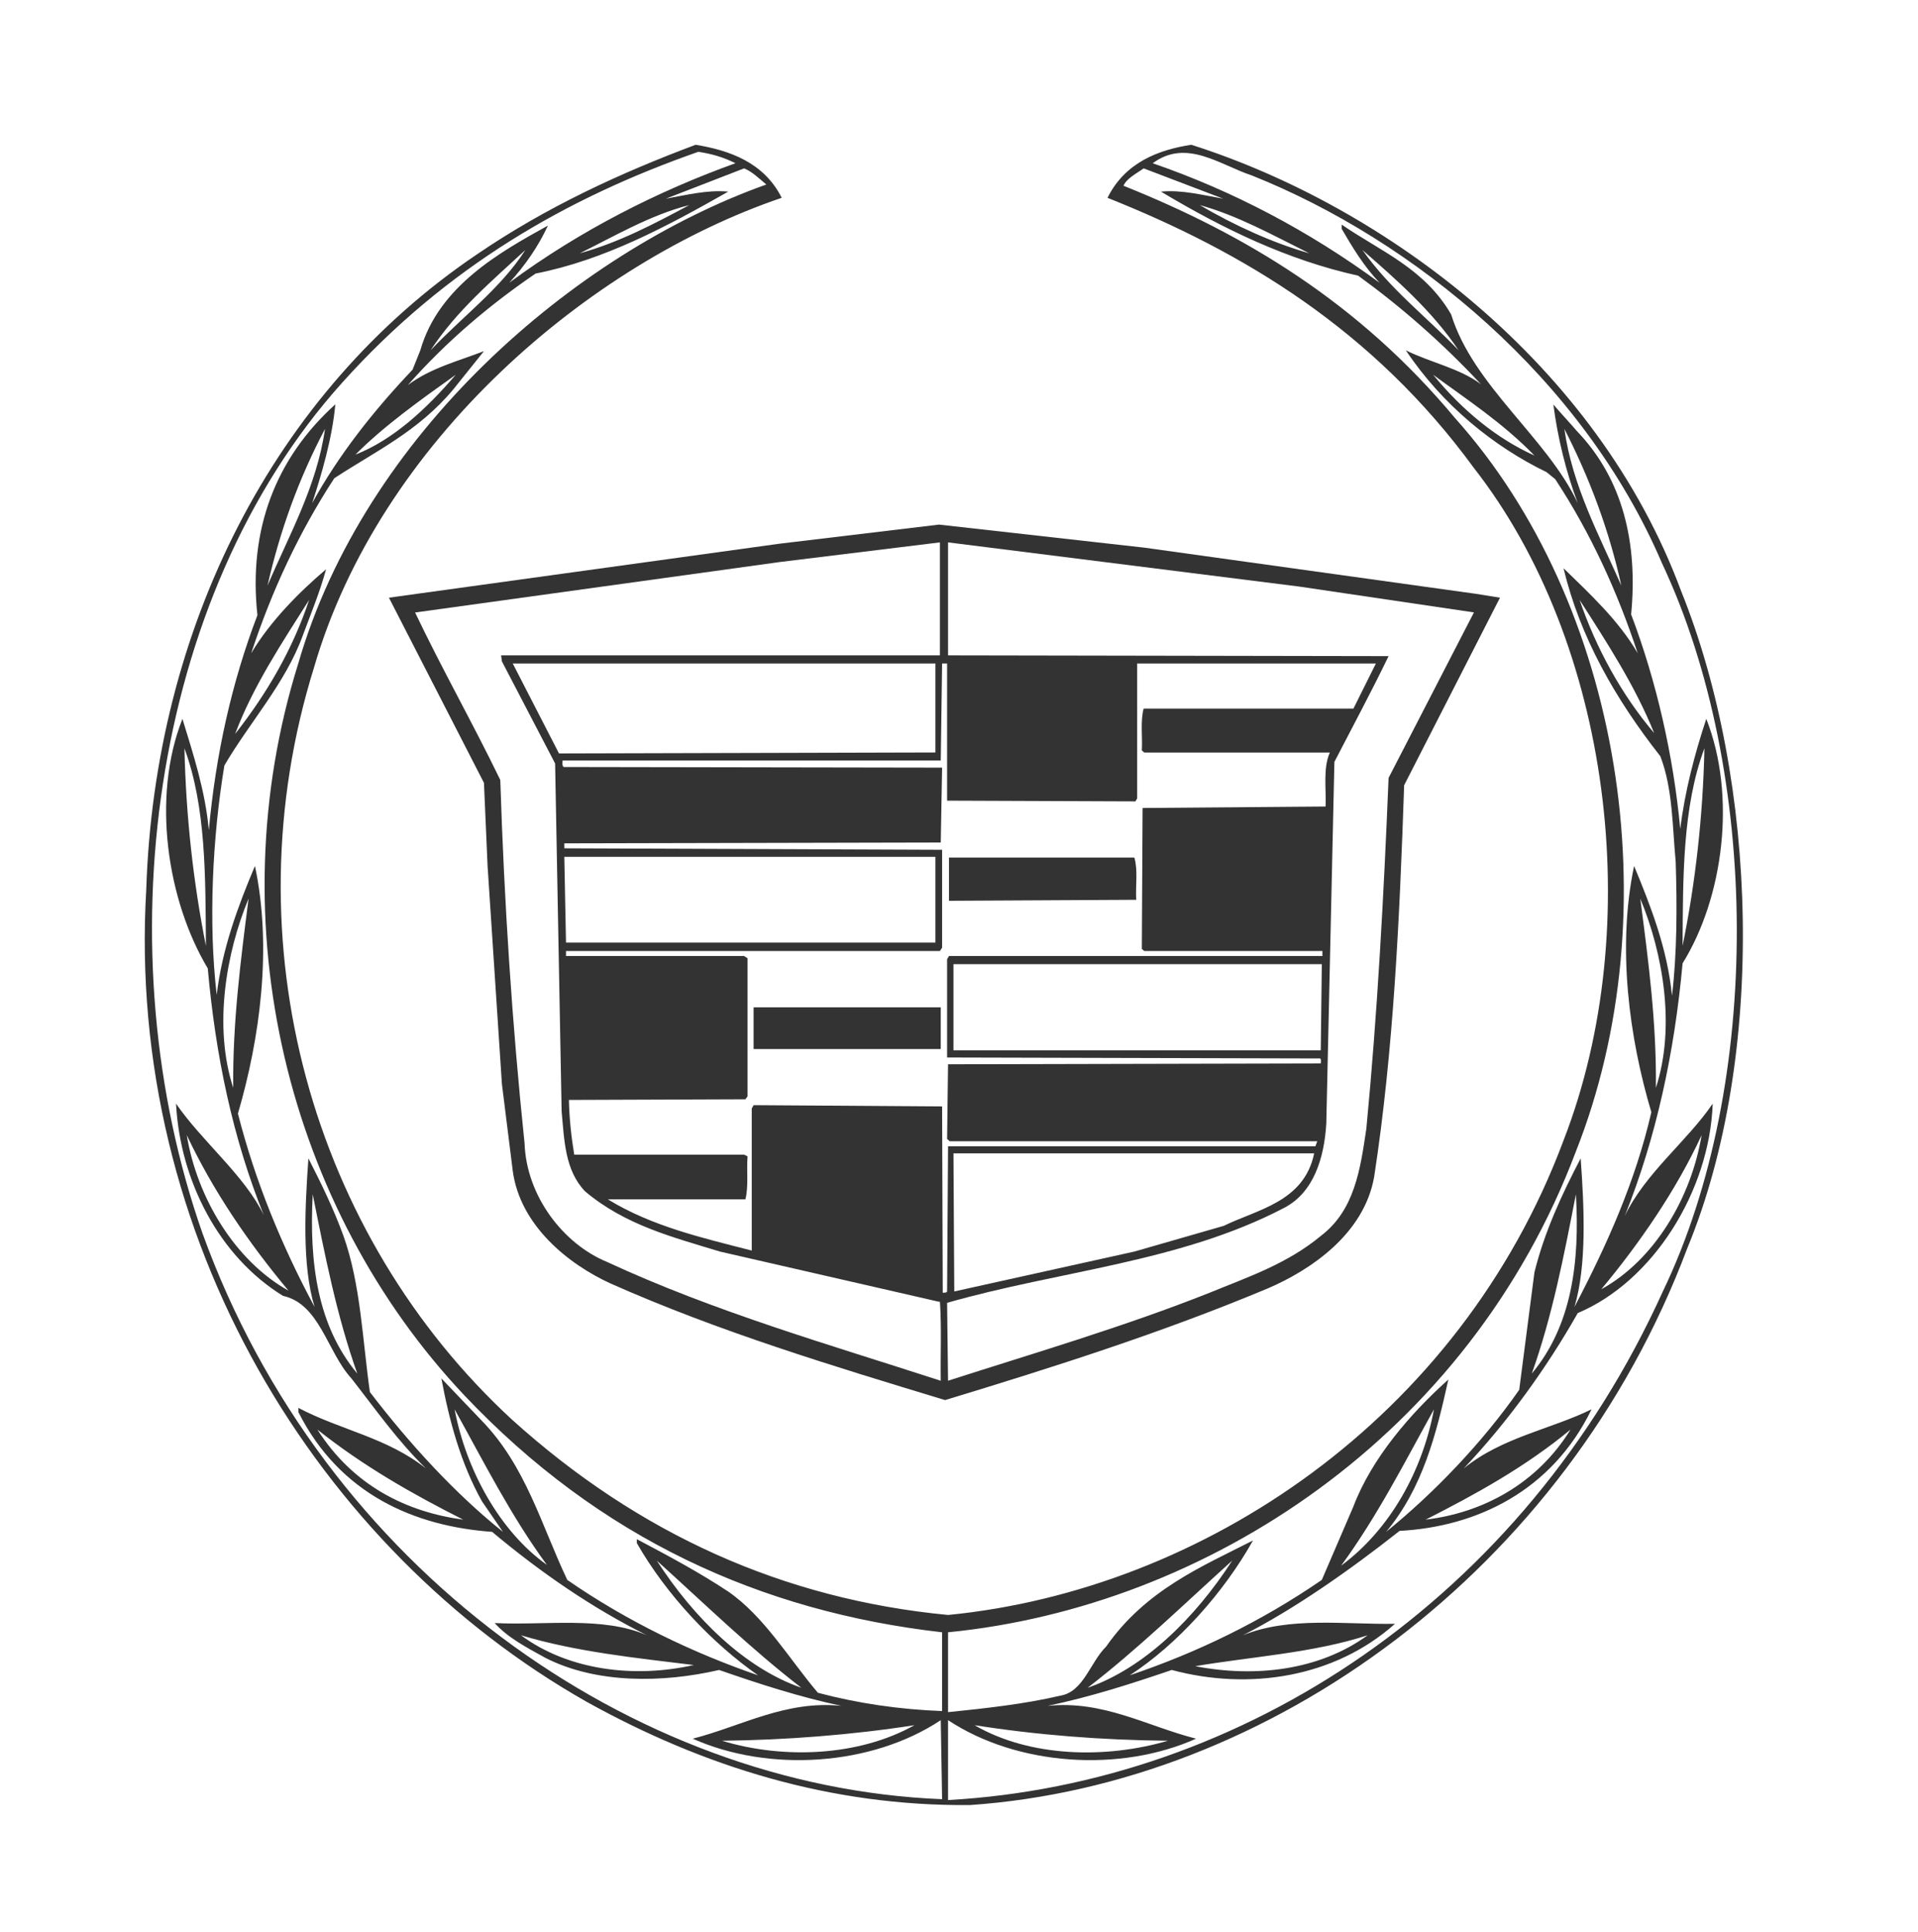 <?xml version="1.0" encoding="UTF-8"?> <svg xmlns="http://www.w3.org/2000/svg" width="424" height="427" viewBox="0 0 424 427" fill="none"> <path d="M129.758 376.211C155.506 390.491 183.558 399.273 214.421 398.994C280.547 394.46 346.172 347.284 372.985 275.949C390.554 233.463 388.599 172.674 371.61 130.584C353.074 80.622 306.422 45.711 263.352 32C256.088 33.12 248.708 35.902 244.831 43.726C274.699 55.618 303.461 72.806 325.833 103.451C355.945 141.949 364.125 204.43 345.645 252.072C322.678 313.599 265.812 351.47 209.579 356.975C173.358 353.514 141.262 339.172 113.143 313.76C69.131 273.166 50.494 208.412 69.4 147.602C83.933 97.517 130.3 58.145 172.805 43.726C168.861 35.834 161.133 33.205 153.779 32C137.022 38.276 120.718 45.809 105.557 56.143C60.207 86.695 34.174 139.282 32.335 196.546C27.774 273.472 70.305 342.543 129.758 376.211ZM209.579 360.804C266.725 355.172 324.675 317.42 348.374 254.515C369.408 201.334 358.42 133.387 321.62 92.377C300.38 66.881 275.111 51.758 248.36 41.059C249.093 39.392 251.243 38.361 252.817 37.216L270.396 43.913C265.876 43.141 261.304 41.911 256.641 42.356C270.396 50.575 284.577 57.467 300.242 60.936C309.682 67.789 318.749 75.677 327.393 84.939C322.678 81.389 316.236 80.155 310.778 77.433C318.902 89.596 330.275 98.735 341.88 104.358L343.802 105.915C351.656 117.865 357.53 130.757 362.039 144.396C357.8 137.098 351.425 131.254 345.645 125.601C349.264 140.838 357.145 154.566 367.038 167.161C369.793 174.282 369.688 182.564 370.436 190.516C370.746 200.376 370.746 210.677 369.613 220.121C368.619 209.748 364.911 200.283 361.239 191.419C357.441 209.477 360.17 229.46 365.053 245.842C361.523 261.19 355.201 275.261 348.053 288.892C350.834 279.591 350.191 266.657 349.429 256.046C345.23 264.083 341.432 272.289 339.214 281.207L335.842 307.212C327.598 319.019 316.921 330.092 306.422 338.603C314.487 328.959 317.511 317.026 320.177 304.935C311.869 312.369 303.255 322.284 299.195 332.98L292.204 349.227C278.846 358.408 264.665 365.274 249.736 370.317C260.25 363.506 270.474 352.132 276.991 340.512C265.697 346.275 253.318 351.394 244.52 363.972C240.991 367.445 239.537 373.96 234.396 374.816C226.425 376.678 217.987 377.598 209.579 378.459V360.804ZM289.434 55.991C281.717 53.807 272.882 49.863 265.255 45.338C273.656 47.662 281.422 52.017 289.434 55.991ZM301.192 55.266C308.535 61.686 316.584 68.68 322.446 77.433C315.309 69.986 307.312 63.951 301.192 55.266ZM339.214 100.698C330.919 96.97 323.347 90.783 316.816 82.836C324.401 88.404 332.208 93.489 339.214 100.698ZM365.67 162.038C358.521 153.637 352.83 143.272 349.196 132.607C355.302 142.14 361.449 151.572 365.67 162.038ZM366.058 240.452C366.211 225.915 364.394 212.386 362.607 198.629C367.654 210.791 370.436 227.017 366.058 240.452ZM338.623 303.62C343.158 290.914 345.735 277.56 348.374 263.981C349.264 279.125 347.432 293.056 338.623 303.62ZM296.478 346.076C304.489 335.134 310.494 323.256 316.999 311.517C314.487 324.965 307.439 337.959 296.478 346.076ZM240.438 373.069C251.385 364.655 261.793 354.528 272.393 344.964C264.227 357.628 252.933 368.739 240.438 373.069ZM209.579 380.227C224.941 390.376 247.639 391.835 264.407 384.32C253.523 381.551 243.904 375.792 231.578 377.072C240.992 375.105 250.02 372.208 259.038 369.133C276.064 373.705 294.986 370.868 308.381 358.926C297.419 359.125 285.041 357.263 274.763 361.462C286.02 355.749 298.283 347.166 309.398 338.391C326.517 337.471 343.08 329.524 351.84 311.517C342.669 315.995 332.028 317.696 323.579 324.587C333.24 314.401 341.921 302.356 348.785 290.244C365.4 283.251 377.921 263.345 378.616 243.951C372.96 252.272 363.688 259.32 359.179 268.781C366.148 251.381 370.167 232.645 371.958 212.942C381.05 198.281 383.869 175.817 377.199 158.896C374.623 166.691 372.485 174.765 371.442 183.23C369.935 167.085 366.211 150.651 360.585 135.813C362.091 120.083 358.805 105.927 348.606 95.299C346.894 93.298 344.972 91.275 343.391 89.409C344.355 96.796 346.172 104.256 348.785 111.224C342.048 96.796 325.68 85.329 320.797 69.507C314.872 59.256 304.979 55.444 296.593 49.642V50.575C298.99 54.697 301.539 58.913 304.979 62.505C289.254 50.969 272.535 42.208 254.825 36.084C262.268 30.562 269.675 36.457 276.786 38.803C312.464 53.039 349.944 83.654 367.411 124.507C389.088 170.541 389.758 239.439 367.591 285.465C336.728 353.654 274.583 394.252 209.579 397.891V380.227ZM215.437 381.339C229.233 383.514 243.552 384.634 258.185 384.778C244.479 388.798 227.7 388.459 215.437 381.339ZM264.227 368.298C276.786 366.165 290.219 365.393 302.339 361.462C291.688 369.227 277.519 370.868 264.227 368.298ZM315.167 335.906C326.219 330.291 337.143 324.299 347.189 315.995C339.783 328.01 327.74 334.396 315.167 335.906ZM353.975 284.986C362.335 274.99 370.578 263.052 376.168 250.906C373.902 264.638 365.815 278.48 353.975 284.986ZM371.958 209.078C372.047 193.802 371.932 178.395 376.788 165.397C376.452 180.52 374.803 195.087 371.958 209.078ZM358.42 129.443C353.473 118.213 347.6 107.445 345.824 94.803C351.425 105.715 355.739 117.28 358.42 129.443ZM169.403 40.787C126.733 55.991 80.531 96.199 65.938 146.648C47.903 204.269 63.605 267.013 102.607 308.383C132.565 340.058 168.244 356.237 208.263 360.804V378.213C198.871 377.874 189.51 376.496 180.802 374.172C174.375 366.58 168.992 357.356 160.994 351.805C154.474 347.492 147.61 343.832 140.783 340.223V341.093C147.326 352.543 157.45 363.251 167.59 370.317C153.278 365.393 138.645 358.408 125.406 349.227C119.686 337.199 116.261 324.015 106.406 313.934L97.572 304.685C99.31 314.053 101.886 323.552 106.548 331.86L111.184 338.603C100.675 330.223 90.475 319.091 81.768 307.696C80.119 296.046 79.731 283.875 75.932 273.2C73.808 267.344 71.049 261.652 68.178 256.046C67.445 266.657 66.697 279.57 69.542 288.892C62.304 275.401 56.431 261.19 52.595 246.148C57.463 229.545 60.207 209.477 56.356 191.419C52.621 200.283 49.114 209.668 47.903 219.909C46.048 203.947 46.953 185.117 49.604 169.193C55.234 159.591 63.067 151.059 66.903 140.554C68.72 135.647 70.716 130.876 72.081 125.834C66.286 130.757 59.818 137.199 55.53 144.396C60.065 130.656 66.013 117.806 73.898 105.715C82.927 99.778 92.431 95.393 100.2 86.08L106.986 77.615C101.501 79.761 95.227 81.305 90.139 85.138C98.835 75.299 108.402 67.284 118.4 60.469C133.635 57.467 147.326 50.109 160.994 42.356C156.306 41.911 151.655 43.141 147.21 43.913L164.498 37.216C166.311 37.963 167.795 39.443 169.403 40.787ZM177.157 373.069C164.662 368.739 153.368 357.628 145.202 344.964C155.775 354.528 166.184 364.63 177.157 373.069ZM120.897 345.902C110.504 338.523 103.045 324.965 100.495 311.517C106.985 323.205 112.938 335.066 120.897 345.902ZM78.987 303.62C70.163 293.056 68.335 279.125 69.131 263.981C71.849 277.56 74.451 290.914 78.987 303.62ZM51.552 240.452C47.196 227.017 49.903 210.791 54.95 198.629C53.197 212.386 51.421 225.915 51.552 240.452ZM51.974 162.238C55.941 151.686 62.304 142.14 68.335 132.607C64.764 143.374 59.085 153.183 51.974 162.238ZM78.571 100.495C84.923 94.099 93.153 88.251 100.753 82.836C94.158 90.516 86.879 97.229 78.571 100.495ZM95.19 77.433C100.906 68.68 108.945 61.919 116.13 55.266C110.709 63.756 102.196 69.986 95.19 77.433ZM128.162 55.991C135.388 52.441 143.797 47.479 152.362 45.338C144.544 49.523 136.701 53.654 128.162 55.991ZM75.584 84.655C98.652 58.913 125.533 43.645 154.373 33.556C157.297 33.989 160 34.769 162.576 36.084C145.509 42.208 128.161 50.969 112.59 62.492C116.13 58.633 119.016 54.413 121.129 49.863C110.773 55.605 96.977 63.192 92.92 77.433L91.197 81.724C82.579 90.783 74.836 100.596 69.004 111.224C71.049 104.998 73.457 96.856 74.13 89.375C60.981 101.237 54.846 117.06 56.909 135.982C51.241 150.813 47.697 166.691 46.165 183.501C45.368 174.765 42.74 166.792 40.332 158.896C33.468 176.22 36.956 199.04 45.933 214.065C47.649 233.387 51.473 251.627 58.311 268.59C54.102 259.863 44.62 252.259 38.915 243.951C39.805 260.97 48.419 277.742 62.551 286.432C70.716 288.243 72.313 298.841 77.685 304.685C82.964 311.445 87.937 318.544 94.158 324.587C85.54 317.746 75.274 316.11 65.976 311.207V312.157C75.135 330.312 91.687 337.378 108.791 338.603C119.596 347.653 130.995 355.478 143.012 361.462C133.16 357.183 120.418 359.329 109.356 358.76C112.242 362.021 116.635 364.282 120.561 366.449C131.807 372.208 146.53 372.017 158.968 369.133C167.795 372.208 176.746 375.105 186.018 377.072C173.695 375.792 163.956 381.551 153.136 384.32C169.998 391.835 192.676 390.376 207.967 380.227L208.263 397.696C139.677 394.986 71.464 346.546 44.751 272.581C22.996 210.558 32.978 132.115 75.584 84.655ZM59.138 129.443C61.893 117.28 66.081 105.715 71.849 94.803C70.021 107.526 63.942 118.171 59.138 129.443ZM45.521 209.078C42.74 195.087 41.117 180.52 40.769 165.397C45.574 178.395 45.406 193.802 45.521 209.078ZM63.773 285.291C51.937 278.671 43.562 264.757 41.285 250.906C47.081 263.171 54.797 274.515 63.773 285.291ZM102.402 335.906C89.832 334.206 78.071 328.4 70.163 315.995C80.377 324.116 91.272 330.291 102.402 335.906ZM153.368 368.043C140.398 370.965 125.765 369.307 115.166 361.462C127.35 365.121 140.398 366.449 153.368 368.043ZM202.157 381.339C189.805 388.251 173.179 388.892 159.589 384.778C173.486 384.634 188.309 383.502 202.157 381.339Z" fill="black" fill-opacity="0.8"></path> <path d="M85.978 132.114L106.986 173.047L107.786 191.44L110.953 239.591L113.349 258.794C114.961 270.906 125.702 279.477 134.952 283.696C158.831 294.307 183.932 301.89 208.921 309.477C233.059 302.153 257.016 294.523 280.252 284.799C289.756 280.719 301.54 272.767 303.772 260.151C308.06 232.292 309.399 203.035 310.405 173.573L331.592 132.114L326.219 131.253L252.997 121.058L207.579 115.957L172.263 120.189L85.978 132.114ZM209.579 119.888L287.142 129.646L325.834 135.367L306.965 171.949C305.896 198.06 304.49 224.133 302.045 249.523C300.718 258.421 299.469 267.53 291.973 273.2C284.514 279.387 275.859 282.276 267.383 285.757C248.499 293.251 228.935 298.98 209.579 305.198L209.37 287.98C234.154 280.872 260.84 279.023 283.83 267.013C290.466 263.603 292.743 255.851 293.195 248.391L294.986 168.408C298.99 160.66 303.189 152.848 306.965 145.032L209.579 144.862V119.888ZM210.776 254.939H290.515C288.302 265.685 277.908 267.343 270.55 270.957L250.769 276.648L210.956 285.465L210.776 254.939ZM208.264 146.661H209.37V176.979L251.001 177.14L251.386 176.487V146.661H304.157L299.196 156.631H252.817C252.069 159.438 252.586 162.784 252.418 165.88L252.971 166.347H293.98C292.448 169.765 293.195 174.281 293.042 178.276L252.586 178.599L252.418 209.765L252.971 210.214H292.332V211.326H209.785L209.37 212.021V233.751L291.831 233.963C292.126 234.146 291.973 234.68 291.973 235.062L209.579 235.249L209.37 251.745L209.923 252.259H291.199L290.788 253.383H209.579L209.37 285.465C209.228 285.796 208.716 285.719 208.406 285.757L208.264 244.566L166.596 244.286L166.184 245.032V276.427C155.223 273.603 144.134 271.088 134.383 265.109H164.779C165.515 262.237 165.01 258.773 165.257 255.6L164.498 255.227H126.939C126.293 251.279 125.855 247.305 125.766 243.132L164.779 242.988L165.257 242.343V211.809L164.498 211.326H125.122V210.214H207.785L208.264 209.476V187.84L124.749 187.513V186.415L207.968 186.232L208.264 169.68L124.606 169.54C124.195 169.175 124.364 168.569 124.364 168.103H207.968L208.264 146.661ZM292.205 213.115L291.973 232.161H210.776V213.115H292.205ZM124.749 189.396H206.783V208.344H125.122L124.749 189.396ZM123.575 166.546L113.349 146.661H206.783V166.326L123.575 166.546ZM207.785 119.888V144.862H110.773L110.953 146.194L122.715 168.76L124.158 245.681C124.749 252.089 124.88 258.692 129.347 263.344C138.208 270.817 148.77 273.471 159.152 276.648L207.579 287.746H207.785C208.174 293.412 207.875 299.413 207.968 305.21C183.147 297.148 157.915 289.943 134.151 278.921C124.607 274.99 116.378 264.477 115.963 252.717C113.207 226.398 111.469 199.578 110.594 172.403C104.552 159.918 97.688 147.831 91.762 135.388L172.353 124.235L207.785 119.888Z" fill="black" fill-opacity="0.8"></path> <path d="M250.768 189.558H209.784V199.112L251.179 198.892C250.999 195.728 251.59 192.399 250.768 189.558Z" fill="black" fill-opacity="0.8"></path> <path d="M166.595 222.658H207.967V231.882H166.595V222.658Z" fill="black" fill-opacity="0.8"></path> </svg> 